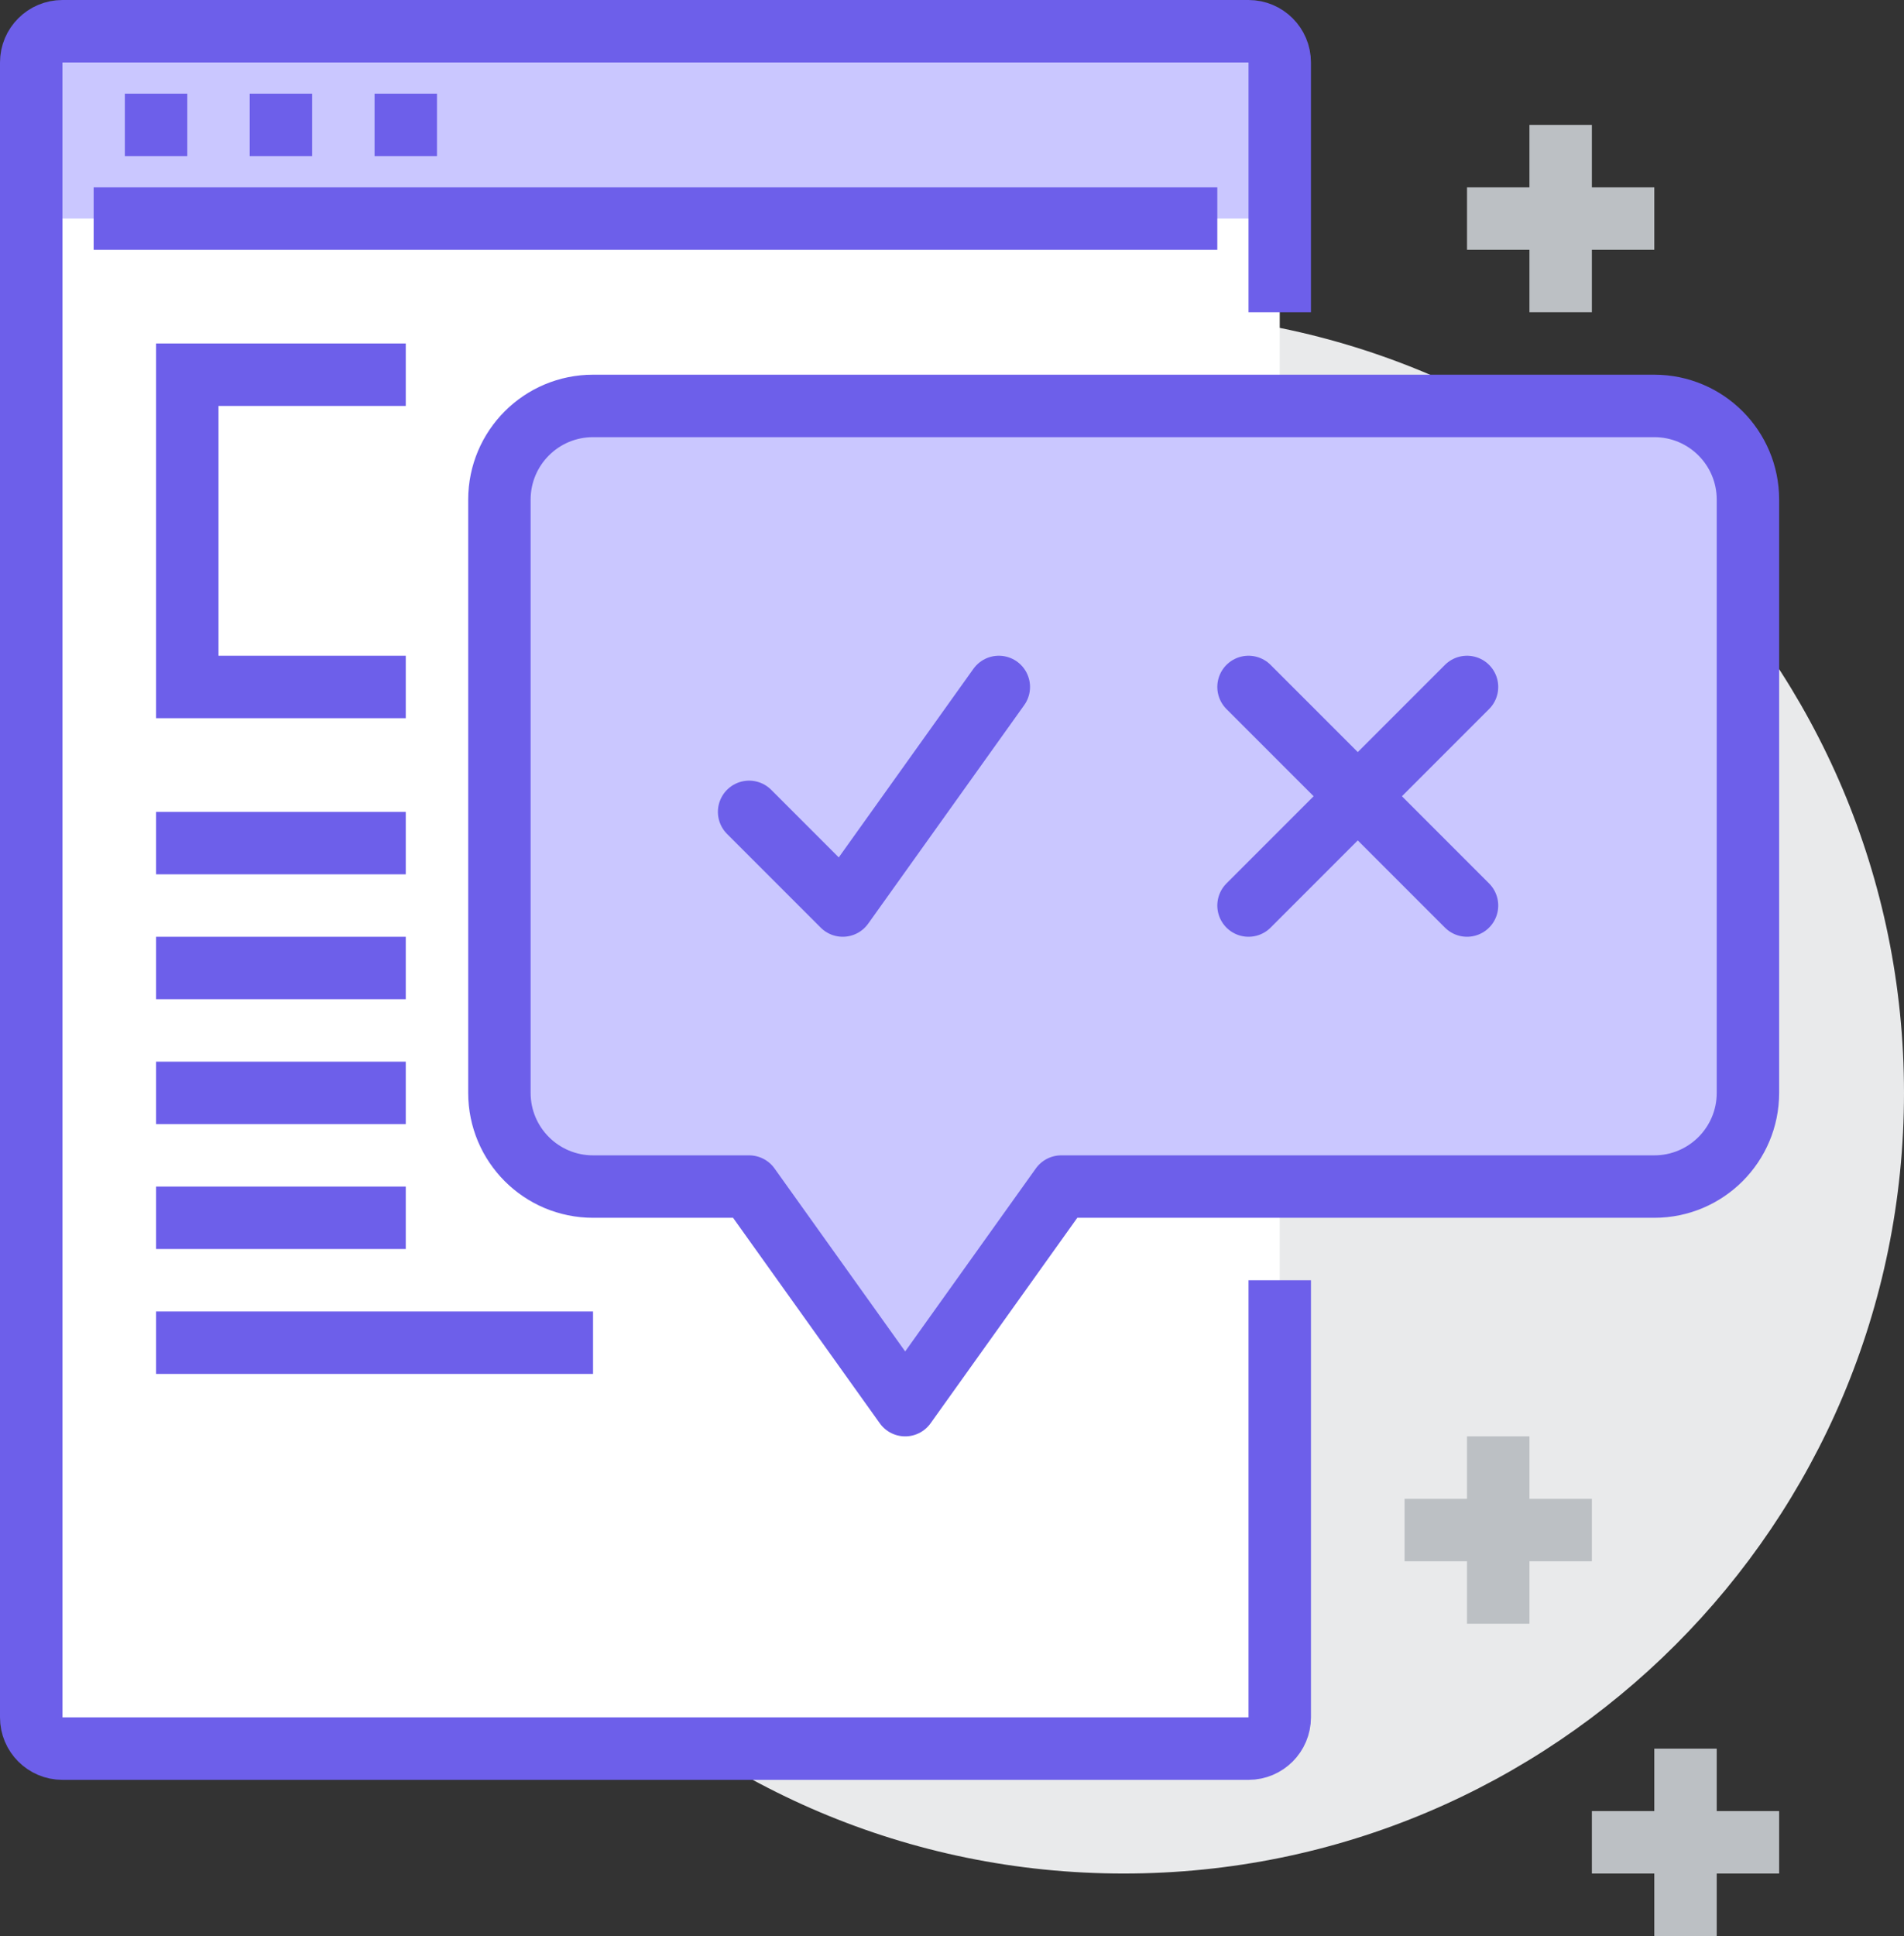 <?xml version="1.0" encoding="UTF-8"?>
<svg width="61px" height="62px" viewBox="0 0 61 62" version="1.1" xmlns="http://www.w3.org/2000/svg" xmlns:xlink="http://www.w3.org/1999/xlink">
    <rect x="0" y="0" width="61" height="62" fill="#333333" stroke="none"/>
    <title>long-form-survey</title>
    <g id="Page-1" stroke="none" stroke-width="1" fill="none" fill-rule="evenodd">
        <g id="Artboard-Copy" transform="translate(-81, -936)">
            <g id="long-form-survey" transform="translate(82, 937)">
                <path d="M60,34 C60,47.807 48.807,59 35,59 C21.193,59 10,47.807 10,34 C10,20.193 21.193,9 35,9 C48.807,9 60,20.193 60,34" id="Fill-1" fill="#E9EAEB"></path>
                <path d="M39,0 L1,0 C0.448,0 0,0.448 0,1 L0,54 C0,54.552 0.448,55 1,55 L39,55 C39.552,55 40,54.552 40,54 L40,1 C40,0.448 39.552,0 39,0" id="Fill-3" fill="#FFFFFF"></path>
                <path d="M40,6 L40,1 C40,0.448 39.552,0 39,0 L1,0 C0.448,0 0,0.448 0,1 L0,6 L40,6 Z" id="Fill-5" fill="#CAC7FF"></path>
                <path d="M40,9 L40,1 C40,0.448 39.552,0 39,0 L1,0 C0.448,0 0,0.448 0,1 L0,54 C0,54.552 0.448,55 1,55 L39,55 C39.552,55 40,54.552 40,54 L40,40" id="Stroke-7" stroke="#6D5FEA" stroke-width="2"></path>
                <line x1="2" y1="6" x2="38" y2="6" id="Stroke-9" stroke="#6D5FEA" stroke-width="2"></line>
                <line x1="3" y1="3" x2="5" y2="3" id="Stroke-11" stroke="#6D5FEA" stroke-width="2"></line>
                <line x1="7" y1="3" x2="9" y2="3" id="Stroke-13" stroke="#6D5FEA" stroke-width="2"></line>
                <line x1="11" y1="3" x2="13" y2="3" id="Stroke-15" stroke="#6D5FEA" stroke-width="2"></line>
                <path d="M18,12 L52,12 C53.657,12 55,13.343 55,15 L55,34 C55,35.657 53.657,37 52,37 L33,37 L28,44 L23,37 L18,37 C16.343,37 15,35.657 15,34 L15,15 C15,13.343 16.343,12 18,12" id="Fill-17" fill="#CAC7FF"></path>
                <path d="M18,12 L52,12 C53.657,12 55,13.343 55,15 L55,34 C55,35.657 53.657,37 52,37 L33,37 L28,44 L23,37 L18,37 C16.343,37 15,35.657 15,34 L15,15 C15,13.343 16.343,12 18,12 Z" id="Stroke-19" stroke="#6D5FEA" stroke-width="2" stroke-linejoin="round"></path>
                <line x1="49" y1="3" x2="49" y2="9" id="Stroke-21" stroke="#BCC0C4" stroke-width="2"></line>
                <line x1="46" y1="6" x2="52" y2="6" id="Stroke-23" stroke="#BCC0C4" stroke-width="2"></line>
                <line x1="53" y1="55" x2="53" y2="61" id="Stroke-25" stroke="#BCC0C4" stroke-width="2"></line>
                <line x1="50" y1="58" x2="56" y2="58" id="Stroke-27" stroke="#BCC0C4" stroke-width="2"></line>
                <line x1="47" y1="45" x2="47" y2="51" id="Stroke-29" stroke="#BCC0C4" stroke-width="2"></line>
                <line x1="44" y1="48" x2="50" y2="48" id="Stroke-31" stroke="#BCC0C4" stroke-width="2"></line>
                <polyline id="Stroke-33" stroke="#6D5FEA" stroke-width="2" points="12 21 5 21 5 11 12 11"></polyline>
                <line x1="4" y1="26" x2="12" y2="26" id="Stroke-35" stroke="#6D5FEA" stroke-width="2"></line>
                <line x1="4" y1="30" x2="12" y2="30" id="Stroke-37" stroke="#6D5FEA" stroke-width="2"></line>
                <line x1="4" y1="34" x2="12" y2="34" id="Stroke-39" stroke="#6D5FEA" stroke-width="2"></line>
                <line x1="4" y1="38" x2="12" y2="38" id="Stroke-41" stroke="#6D5FEA" stroke-width="2"></line>
                <line x1="4" y1="42" x2="18" y2="42" id="Stroke-43" stroke="#6D5FEA" stroke-width="2"></line>
                <line x1="39" y1="21" x2="46" y2="28" id="Stroke-45" stroke="#6D5FEA" stroke-width="2" stroke-linecap="round" stroke-linejoin="round"></line>
                <line x1="46" y1="21" x2="39" y2="28" id="Stroke-47" stroke="#6D5FEA" stroke-width="2" stroke-linecap="round" stroke-linejoin="round"></line>
                <polyline id="Stroke-49" stroke="#6D5FEA" stroke-width="2" stroke-linecap="round" stroke-linejoin="round" points="31 21 26 28 23 25"></polyline>
            </g>
        </g>
    </g>
</svg>